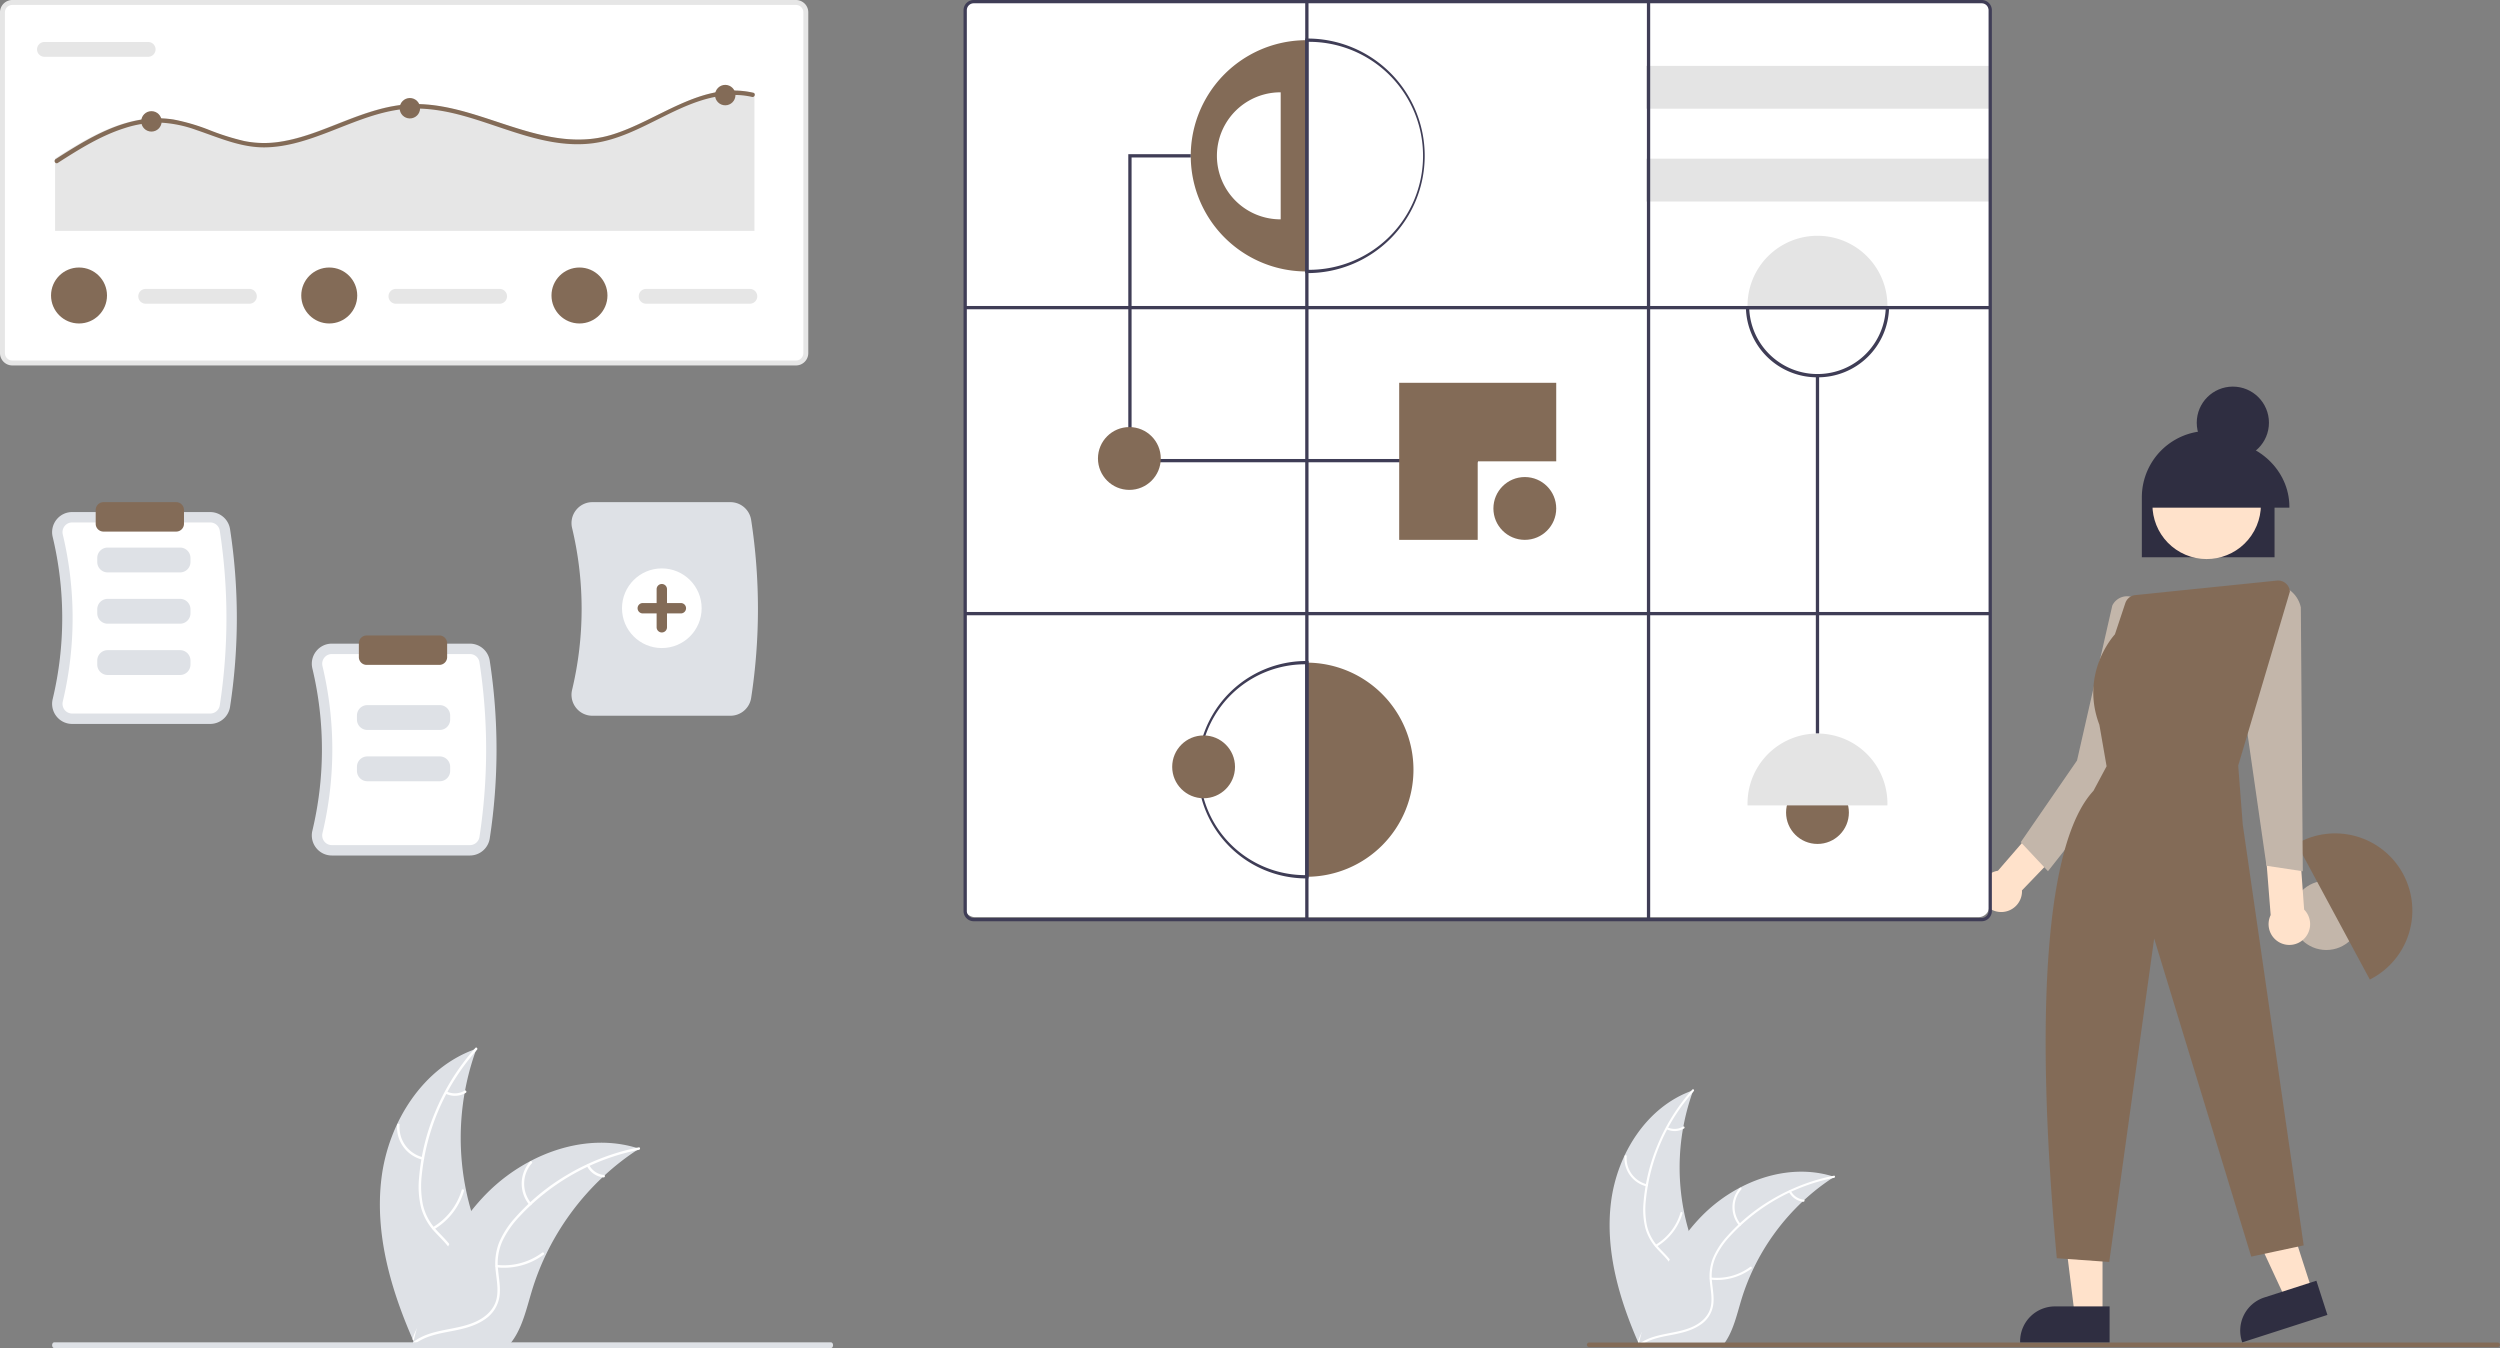 <svg xmlns="http://www.w3.org/2000/svg" width="959.403" height="517.335" viewBox="0 0 959.403 517.335">
  <rect x="0" y="0" width="959.403" height="517.335" fill="#808080" stroke="none"/>
  <g id="Gruppe_76" data-name="Gruppe 76" transform="translate(-2432 -7173)">
    <rect id="Rechteck_101" data-name="Rechteck 101" width="310" height="140" rx="6" transform="translate(2432 7173)" fill="#fff"/>
    <g id="Gruppe_71" data-name="Gruppe 71" transform="translate(13.688 192.707)">
      <g id="Gruppe_68" data-name="Gruppe 68" transform="translate(205.633 -111.107)">
        <path id="Pfad_131" data-name="Pfad 131" d="M637.729,457.445h-52.98a7.957,7.957,0,0,1-6.284-3.046,8.052,8.052,0,0,1-1.508-6.906,133.633,133.633,0,0,0,0-62.064,8.053,8.053,0,0,1,1.508-6.905,7.957,7.957,0,0,1,6.284-3.046h52.98a8.057,8.057,0,0,1,7.928,6.763,224.87,224.87,0,0,1,0,68.441,8.057,8.057,0,0,1-7.928,6.763Z" transform="translate(1855.274 6908.629)" fill="#dee1e6"/>
        <circle id="Ellipse_30" data-name="Ellipse 30" cx="15.281" cy="15.281" r="15.281" transform="translate(2451.379 7309.534)" fill="#fff"/>
        <path id="Pfad_134" data-name="Pfad 134" d="M631.5,430.058h-5.315v-5.315a1.993,1.993,0,0,0-3.986,0v5.315h-5.315a1.993,1.993,0,1,0,0,3.986H622.2v5.315a1.993,1.993,0,1,0,3.986,0v-5.315H631.5a1.993,1.993,0,1,0,0-3.986Z" transform="translate(1842.465 6892.765)" fill="#836b57"/>
      </g>
      <g id="Gruppe_70" data-name="Gruppe 70">
        <path id="Pfad_124" data-name="Pfad 124" d="M646.9,295.28H593.916a7.626,7.626,0,0,1-6.023-2.919h0a7.721,7.721,0,0,1-1.446-6.623,133.965,133.965,0,0,0,0-62.219,7.723,7.723,0,0,1,1.446-6.622,7.626,7.626,0,0,1,6.023-2.919H646.9a7.723,7.723,0,0,1,7.6,6.482,224.543,224.543,0,0,1,0,68.339A7.723,7.723,0,0,1,646.9,295.28Z" transform="translate(1852.085 6962.827)" fill="#dee1e6"/>
        <path id="Pfad_125" data-name="Pfad 125" d="M595.931,219.978a3.663,3.663,0,0,0-2.893,1.4,3.76,3.76,0,0,0-.7,3.225,137.967,137.967,0,0,1,0,64.079,3.758,3.758,0,0,0,.7,3.224h0a3.661,3.661,0,0,0,2.893,1.4h52.981a3.709,3.709,0,0,0,3.66-3.1,220.572,220.572,0,0,0,0-67.128,3.709,3.709,0,0,0-3.66-3.1Z" transform="translate(1850.071 6960.813)" fill="#fff"/>
        <path id="Pfad_126" data-name="Pfad 126" d="M644.084,244.015h-27.8a3.991,3.991,0,0,1-3.986-3.986v-1.558a3.991,3.991,0,0,1,3.986-3.986h27.8a3.991,3.991,0,0,1,3.986,3.986v1.558a3.991,3.991,0,0,1-3.986,3.986Z" transform="translate(1843.337 6955.945)" fill="#dee1e6"/>
        <path id="Pfad_127" data-name="Pfad 127" d="M644.084,273.641h-27.8a3.991,3.991,0,0,1-3.986-3.986V268.1a3.991,3.991,0,0,1,3.986-3.986h27.8a3.991,3.991,0,0,1,3.986,3.986v1.558A3.991,3.991,0,0,1,644.084,273.641Z" transform="translate(1843.337 6946.003)" fill="#dee1e6"/>
        <path id="Pfad_128" data-name="Pfad 128" d="M644.084,303.266h-27.8a3.991,3.991,0,0,1-3.986-3.986v-1.558a3.991,3.991,0,0,1,3.986-3.986h27.8a3.991,3.991,0,0,1,3.986,3.986v1.558A3.991,3.991,0,0,1,644.084,303.266Z" transform="translate(1843.337 6936.061)" fill="#dee1e6"/>
        <path id="Pfad_135" data-name="Pfad 135" d="M642.289,219.545h-27.9a2.993,2.993,0,0,1-2.99-2.99V211.24a2.993,2.993,0,0,1,2.99-2.99h27.9a2.993,2.993,0,0,1,2.99,2.99v5.315a2.993,2.993,0,0,1-2.99,2.99Z" transform="translate(1843.639 6964.75)" fill="#836b57"/>
      </g>
      <g id="Gruppe_69" data-name="Gruppe 69">
        <path id="Pfad_129" data-name="Pfad 129" d="M796.9,371.28H743.916a7.626,7.626,0,0,1-6.023-2.919h0a7.721,7.721,0,0,1-1.446-6.623,133.964,133.964,0,0,0,0-62.219,7.723,7.723,0,0,1,1.446-6.622,7.625,7.625,0,0,1,6.023-2.919H796.9a7.723,7.723,0,0,1,7.6,6.481,224.541,224.541,0,0,1,0,68.34A7.723,7.723,0,0,1,796.9,371.28Z" transform="translate(1801.746 6937.322)" fill="#dee1e6"/>
        <path id="Pfad_130" data-name="Pfad 130" d="M745.931,295.978a3.663,3.663,0,0,0-2.893,1.4,3.76,3.76,0,0,0-.7,3.225,137.967,137.967,0,0,1,0,64.079,3.758,3.758,0,0,0,.7,3.224h0a3.662,3.662,0,0,0,2.893,1.4h52.981a3.709,3.709,0,0,0,3.66-3.1,220.572,220.572,0,0,0,0-67.128,3.709,3.709,0,0,0-3.66-3.1Z" transform="translate(1799.731 6935.309)" fill="#fff"/>
        <path id="Pfad_132" data-name="Pfad 132" d="M794.084,335.015h-27.8a3.991,3.991,0,0,1-3.986-3.986v-1.558a3.991,3.991,0,0,1,3.986-3.986h27.8a3.991,3.991,0,0,1,3.986,3.986v1.558a3.991,3.991,0,0,1-3.986,3.986Z" transform="translate(1792.997 6925.406)" fill="#dee1e6"/>
        <path id="Pfad_133" data-name="Pfad 133" d="M794.084,364.641h-27.8a3.991,3.991,0,0,1-3.986-3.986V359.1a3.991,3.991,0,0,1,3.986-3.986h27.8a3.991,3.991,0,0,1,3.986,3.986v1.558a3.991,3.991,0,0,1-3.986,3.986Z" transform="translate(1792.997 6915.464)" fill="#dee1e6"/>
        <path id="Pfad_136" data-name="Pfad 136" d="M794.289,296.545h-27.9a2.993,2.993,0,0,1-2.99-2.99V288.24a2.993,2.993,0,0,1,2.99-2.99h27.9a2.993,2.993,0,0,1,2.99,2.99v5.315A2.993,2.993,0,0,1,794.289,296.545Z" transform="translate(1792.629 6938.909)" fill="#836b57"/>
      </g>
    </g>
    <g id="Gruppe_74" data-name="Gruppe 74" transform="translate(609 659.279)">
      <g id="Gruppe_44" data-name="Gruppe 44" transform="translate(2440.71 6931.722)">
        <path id="Pfad_52" data-name="Pfad 52" d="M333.7,623.972c2.313-18.6,13.841-36.929,31.582-42.983a86.365,86.365,0,0,0,0,59.3c2.726,7.374,6.526,15.291,3.962,22.723-1.6,4.624-5.5,8.162-9.861,10.374s-9.2,3.266-13.986,4.3l-.941.778C336.874,661.32,331.392,642.574,333.7,623.972Z" transform="translate(-333.17 -580.595)" fill="#dee1e6"/>
        <path id="Pfad_53" data-name="Pfad 53" d="M366.017,581.321a73.819,73.819,0,0,0-18.351,41.545,31.789,31.789,0,0,0,.362,9.953,18.232,18.232,0,0,0,4.535,8.456c2.044,2.246,4.395,4.306,5.857,7.009a11.163,11.163,0,0,1,.545,9.114c-1.291,3.7-3.836,6.722-6.427,9.587-2.877,3.181-5.916,6.44-7.139,10.658-.148.511-.932.251-.784-.259,2.128-7.338,9.251-11.506,12.648-18.115,1.585-3.084,2.25-6.664.764-9.92-1.3-2.847-3.722-4.973-5.811-7.229a19.456,19.456,0,0,1-4.742-8.1,29.387,29.387,0,0,1-.743-9.9,71.617,71.617,0,0,1,5.23-21.764A75.127,75.127,0,0,1,365.471,580.7c.353-.4.9.227.547.62Z" transform="translate(-333.725 -580.575)" fill="#fff"/>
        <path id="Pfad_54" data-name="Pfad 54" d="M347.625,619.158a11.075,11.075,0,0,1-8.43-11.6c.042-.53.867-.489.825.041a10.255,10.255,0,0,0,7.864,10.776C348.4,618.5,348.139,619.28,347.625,619.158Z" transform="translate(-333.461 -581.866)" fill="#fff"/>
        <path id="Pfad_55" data-name="Pfad 55" d="M351.711,642.678a21.346,21.346,0,0,0,9.532-12.294c.15-.511.934-.251.785.259a22.2,22.2,0,0,1-9.945,12.773c-.458.272-.827-.468-.372-.738Z" transform="translate(-334.06 -582.979)" fill="#fff"/>
        <path id="Pfad_56" data-name="Pfad 56" d="M356.516,595.926a6.269,6.269,0,0,0,5.941-.3c.454-.277.823.462.372.738a7.025,7.025,0,0,1-6.572.348.427.427,0,0,1-.263-.522A.415.415,0,0,1,356.516,595.926Z" transform="translate(-334.277 -581.302)" fill="#fff"/>
        <path id="Pfad_57" data-name="Pfad 57" d="M419.917,615.808c-.279.181-.558.363-.837.551a82.56,82.56,0,0,0-10.556,8.242c-.258.23-.516.467-.767.7a87.037,87.037,0,0,0-18.9,25.875,84.524,84.524,0,0,0-4.63,11.979c-1.708,5.669-3.11,11.951-6.492,16.588a14.5,14.5,0,0,1-1.13,1.395H346.042c-.069-.035-.139-.063-.209-.1l-1.22.056c.049-.216.1-.439.154-.655.028-.125.063-.251.091-.376.021-.084.042-.167.056-.244.007-.028.014-.056.021-.077.014-.077.035-.146.049-.216q.46-1.872.948-3.744c0-.007,0-.007.007-.014A124.282,124.282,0,0,1,356.4,648.314c.14-.258.279-.523.432-.781a80.662,80.662,0,0,1,7.245-10.989,71.315,71.315,0,0,1,4.748-5.432A59.3,59.3,0,0,1,383.659,620c10.961-5.787,23.651-8,35.365-4.469C419.324,615.62,419.617,615.71,419.917,615.808Z" transform="translate(-333.725 -582.189)" fill="#dee1e6"/>
        <path id="Pfad_58" data-name="Pfad 58" d="M419.855,616.274A73.819,73.819,0,0,0,380.19,638.4a31.789,31.789,0,0,0-5.7,8.165,18.233,18.233,0,0,0-1.471,9.482c.28,3.023.916,6.084.456,9.123a11.164,11.164,0,0,1-5.052,7.605c-3.261,2.179-7.11,3.057-10.9,3.785-4.212.808-8.6,1.581-12.117,4.212-.426.319-.9-.361-.47-.679,6.117-4.578,14.314-3.617,21.005-6.849,3.122-1.508,5.809-3.966,6.583-7.46.676-3.055.023-6.212-.287-9.271a19.455,19.455,0,0,1,1.093-9.325,29.388,29.388,0,0,1,5.369-8.354,71.617,71.617,0,0,1,17.28-14.228,75.128,75.128,0,0,1,23.82-9.152c.52-.1.58.721.063.824Z" transform="translate(-333.733 -582.267)" fill="#fff"/>
        <path id="Pfad_59" data-name="Pfad 59" d="M385.22,634.774a11.075,11.075,0,0,1,.254-14.339c.353-.4.987.131.634.53A10.255,10.255,0,0,0,385.9,634.3C386.238,634.713,385.557,635.181,385.22,634.774Z" transform="translate(-335.574 -582.503)" fill="#fff"/>
        <path id="Pfad_60" data-name="Pfad 60" d="M374.071,656.311a21.347,21.347,0,0,0,15.013-4.077c.427-.317.9.362.47.679a22.2,22.2,0,0,1-15.631,4.211c-.529-.059-.379-.871.148-.813Z" transform="translate(-335.132 -584.049)" fill="#fff"/>
        <path id="Pfad_61" data-name="Pfad 61" d="M406.43,621.592a6.269,6.269,0,0,0,4.925,3.336c.53.052.379.865-.148.813a7.025,7.025,0,0,1-5.457-3.678.427.427,0,0,1,.1-.575.415.415,0,0,1,.575.1Z" transform="translate(-336.876 -582.557)" fill="#fff"/>
      </g>
      <path id="Pfad_200" data-name="Pfad 200" d="M483.207,706.748H134.633a.875.875,0,1,1,0-1.748H483.207a.875.875,0,1,1,0,1.748Z" transform="translate(2298.281 6323.926)" fill="#836b57"/>
    </g>
    <path id="Pfad_222" data-name="Pfad 222" d="M679.208,706.86h-10.65l-5.067-41.078h15.718Z" transform="translate(2559.661 6970.966)" fill="#ffe2cb"/>
    <path id="Pfad_223" data-name="Pfad 223" d="M822.551,812.564h-34.34v-.434a13.366,13.366,0,0,1,13.365-13.366h20.976Z" transform="translate(2419.034 6875.585)" fill="#2f2e41"/>
    <path id="Pfad_224" data-name="Pfad 224" d="M789.693,694.513l-10.137,3.266-17.421-37.545,14.961-4.821Z" transform="translate(2529.727 6974.112)" fill="#ffe2cb"/>
    <path id="Pfad_225" data-name="Pfad 225" d="M942.934,797.735l-32.685,10.531-.133-.413a13.367,13.367,0,0,1,8.622-16.821h0L938.7,784.6Z" transform="translate(2382.238 6879.883)" fill="#2f2e41"/>
    <circle id="Ellipse_49" data-name="Ellipse 49" cx="13.298" cy="13.298" r="13.298" transform="translate(3311.45 7510.977)" fill="#c3b6aa"/>
    <path id="Pfad_226" data-name="Pfad 226" d="M969.362,593.876c-.239.129-.476.25-.714.371L940.57,542.114c.231-.132.463-.263.7-.392a29.619,29.619,0,1,1,28.089,52.155Z" transform="translate(2372.8 6954.662)" fill="#836b57"/>
    <path id="Pfad_227" data-name="Pfad 227" d="M936.636,548.482l-3.924-54.448.746-18.173-15.3,3.4,5.634,71.345a7.972,7.972,0,1,0,12.84-2.127Z" transform="translate(2379.6 6973.571)" fill="#ffe2cb"/>
    <path id="Pfad_228" data-name="Pfad 228" d="M821.351,499.795l-.973-18.243-9.817-7.976-1.356,17.534-36.139,41.782a7.972,7.972,0,1,0,9.233,7.868c0-.107-.012-.212-.016-.318Z" transform="translate(2425.666 6974.265)" fill="#ffe2cb"/>
    <path id="Pfad_229" data-name="Pfad 229" d="M829.849,473.907,799.005,513.03l-10.448-11.145L810.15,470.54l13.529-59.431a6.272,6.272,0,0,1,3.664-3.266,6.175,6.175,0,0,1,4.82.346l.175.089Z" transform="translate(2418.929 6994.313)" fill="#c3b6aa"/>
    <path id="Pfad_230" data-name="Pfad 230" d="M919.676,508.993l-9.8-68.1.016-.063,10.062-39.555.943-.11a10.985,10.985,0,0,1,11.962,8.7l.746,101.225Z" transform="translate(2382.114 6996.259)" fill="#c3b6aa"/>
    <path id="Pfad_231" data-name="Pfad 231" d="M906.2,364.9H855.273V341.891a25.462,25.462,0,1,1,50.924,0Z" transform="translate(2398.684 7021.951)" fill="#2f2e41"/>
    <circle id="Ellipse_50" data-name="Ellipse 50" cx="20.812" cy="20.812" r="20.812" transform="translate(3250.587 7375.011) rotate(-61.337)" fill="#ffe2cb"/>
    <circle id="Ellipse_51" data-name="Ellipse 51" cx="13.854" cy="13.854" r="13.854" transform="translate(3275.026 7321.364)" fill="#2f2e41"/>
    <path id="Pfad_232" data-name="Pfad 232" d="M912.96,347.483H858.8v-.307c0-14.04,12.149-25.462,27.082-25.462s27.082,11.422,27.082,25.462Z" transform="translate(2397.615 7020.348)" fill="#2f2e41"/>
    <path id="Pfad_233" data-name="Pfad 233" d="M826.675,660.353l-20.123-1.437-.027-.295c-8.819-96.272-3.815-159.857,14.087-179.057l5.051-9.449-2.766-15.9c-7.386-19.454,5.019-33.685,5.957-34.719l4-12a4.535,4.535,0,0,1,3.834-3.073l54.341-5.557.035.347-.035-.347A4.528,4.528,0,0,1,896,403.03l0,.064-.018.062-19.809,66.707,1.736,22.573L901.3,653.985,881.162,658.3l-.093-.306L843.916,536.216Z" transform="translate(2414.767 6996.942)" fill="#836b57"/>
    <path id="Pfad_234" data-name="Pfad 234" d="M537.267,431.147H152.161a4.108,4.108,0,0,1-4.1-4.1V83.6a4.108,4.108,0,0,1,4.1-4.1H537.267a4.108,4.108,0,0,1,4.1,4.1V427.043a4.108,4.108,0,0,1-4.1,4.1Z" transform="translate(2654.029 7093.815)" fill="#fff"/>
    <path id="Pfad_235" data-name="Pfad 235" d="M330.229,103.431v88.754h-.181a44.377,44.377,0,1,1,0-88.754Z" transform="translate(2603.294 7084.993)" fill="#836b57"/>
    <path id="Pfad_236" data-name="Pfad 236" d="M326.051,135.116v48.748h-.1a24.374,24.374,0,1,1,0-48.748Z" transform="translate(2597.429 7073.312)" fill="#fff"/>
    <path id="Pfad_237" data-name="Pfad 237" d="M234.237,211.955H100.146V93.723h23.97v1.263H101.409V210.693H234.237Z" transform="translate(2764.849 7138.447)" fill="#3f3d56"/>
    <circle id="Ellipse_52" data-name="Ellipse 52" cx="12.053" cy="12.053" r="12.053" transform="translate(3005.112 7356.071)" fill="#836b57"/>
    <circle id="Ellipse_53" data-name="Ellipse 53" cx="12.053" cy="12.053" r="12.053" transform="translate(3117.425 7472.766)" fill="#836b57"/>
    <circle id="Ellipse_54" data-name="Ellipse 54" cx="12.053" cy="12.053" r="12.053" transform="translate(2853.354 7336.896)" fill="#836b57"/>
    <path id="Pfad_238" data-name="Pfad 238" d="M294.946,262.837h30.132V232.705H264.813V292.97h30.133Z" transform="translate(2704.14 7087.207)" fill="#836b57"/>
    <rect id="Rechteck_94" data-name="Rechteck 94" width="132.036" height="16.436" transform="translate(3063.734 7198.285)" fill="#e4e4e4"/>
    <rect id="Rechteck_95" data-name="Rechteck 95" width="132.036" height="16.436" transform="translate(3063.734 7233.896)" fill="#e4e4e4"/>
    <path id="Pfad_239" data-name="Pfad 239" d="M677.806,249.166c0,.247-.005.488-.011.729H624.126c-.006-.241-.011-.482-.011-.729a26.845,26.845,0,1,1,53.691,0Z" transform="translate(2478.517 7041.161)" fill="#e4e4e4"/>
    <path id="Pfad_240" data-name="Pfad 240" d="M677.806,551.744c0,.247-.005.488-.011.729H624.126c-.006-.241-.011-.482-.011-.729a26.845,26.845,0,0,1,53.691,0Z" transform="translate(2478.517 6929.607)" fill="#e4e4e4"/>
    <rect id="Rechteck_96" data-name="Rechteck 96" width="1.263" height="137.264" transform="translate(3128.846 7317.172)" fill="#3f3d56"/>
    <path id="Pfad_241" data-name="Pfad 241" d="M397.159,522.885a41.091,41.091,0,0,1-40.908,41.09v-82.18A41.091,41.091,0,0,1,397.159,522.885Z" transform="translate(2577.273 6945.499)" fill="#836b57"/>
    <path id="Pfad_242" data-name="Pfad 242" d="M538.269,432.541H151.476a3.923,3.923,0,0,1-3.918-3.919V82.919A3.923,3.923,0,0,1,151.476,79H538.269a3.923,3.923,0,0,1,3.919,3.919v345.7A3.923,3.923,0,0,1,538.269,432.541ZM151.476,80.263a2.659,2.659,0,0,0-2.656,2.656v345.7a2.659,2.659,0,0,0,2.656,2.656H538.269a2.659,2.659,0,0,0,2.656-2.656V82.919a2.659,2.659,0,0,0-2.656-2.656Z" transform="translate(2654.213 7094)" fill="#3f3d56"/>
    <path id="Pfad_243" data-name="Pfad 243" d="M355.25,192.449V102.427l.634,0a45.009,45.009,0,1,1,0,90.017Zm1.263-88.75v87.478a43.743,43.743,0,1,0,0-87.485Z" transform="translate(2577.642 7085.363)" fill="#3f3d56"/>
    <path id="Pfad_244" data-name="Pfad 244" d="M332.411,564.237H331.6a41.721,41.721,0,0,1,0-83.443h.812Zm-1.263-82.177a40.457,40.457,0,1,0,0,80.915Z" transform="translate(2601.743 6945.867)" fill="#3f3d56"/>
    <path id="Pfad_245" data-name="Pfad 245" d="M650.588,292.376a27.326,27.326,0,0,1-27.465-26.731l-.017-.648h54.966l-.017.648A27.326,27.326,0,0,1,650.588,292.376ZM624.41,266.26a26.214,26.214,0,0,0,52.357,0Z" transform="translate(2478.889 7025.427)" fill="#3f3d56"/>
    <rect id="Rechteck_97" data-name="Rechteck 97" width="393.368" height="1.263" transform="translate(2802.402 7407.852)" fill="#3f3d56"/>
    <rect id="Rechteck_98" data-name="Rechteck 98" width="393.368" height="1.263" transform="translate(2802.402 7290.424)" fill="#3f3d56"/>
    <rect id="Rechteck_99" data-name="Rechteck 99" width="1.263" height="352.278" transform="translate(3064.016 7173.631)" fill="#3f3d56"/>
    <rect id="Rechteck_100" data-name="Rechteck 100" width="1.263" height="352.278" transform="translate(2932.891 7173.631)" fill="#3f3d56"/>
    <circle id="Ellipse_55" data-name="Ellipse 55" cx="12.053" cy="12.053" r="12.053" transform="translate(2881.843 7455.234)" fill="#836b57"/>
    <path id="Pfad_41" data-name="Pfad 41" d="M826.2,558.366H525.488a4.743,4.743,0,0,1-4.738-4.738V422.854a4.743,4.743,0,0,1,4.738-4.738H826.2a4.743,4.743,0,0,1,4.738,4.738V553.628A4.743,4.743,0,0,1,826.2,558.366ZM525.488,420.012a2.846,2.846,0,0,0-2.843,2.843V553.628a2.846,2.846,0,0,0,2.843,2.843H826.2a2.846,2.846,0,0,0,2.843-2.843V422.854a2.846,2.846,0,0,0-2.843-2.843Z" transform="translate(1911.25 6754.884)" fill="#e6e6e6"/>
    <path id="Pfad_42" data-name="Pfad 42" d="M546.093,443.616a2.843,2.843,0,0,0,0,5.686h39.8a2.843,2.843,0,1,0,0-5.686Z" transform="translate(1902.965 6745.493)" fill="#e6e6e6"/>
    <path id="Pfad_43" data-name="Pfad 43" d="M822.6,474.25v52.72H554.21V499.212c1.859-1.193,3.728-2.381,5.615-3.53,8.057-4.931,16.682-9.542,26.081-11.251a39.371,39.371,0,0,1,13.464-.168,76.839,76.839,0,0,1,13.7,4.034,93.562,93.562,0,0,0,13.436,4.214,39.343,39.343,0,0,0,13.627.269c8.63-1.294,16.738-4.763,24.812-7.9,8.125-3.155,16.5-6.135,25.289-6.528,8.681-.392,17.254,1.659,25.491,4.2,16.794,5.183,33.942,12.87,51.724,7.6,18.057-5.345,34.666-20.776,54.677-16.2a.754.754,0,0,1,.472.3Z" transform="translate(1898.929 6734.631)" fill="#e6e6e6"/>
    <path id="Pfad_44" data-name="Pfad 44" d="M822.486,475.169a.81.81,0,0,1-.919.4,29.922,29.922,0,0,0-7.273-.751c-19.684.347-34.818,16.193-54.064,18.563-17.353,2.135-33.686-6.3-50-10.713-8.478-2.292-17.218-3.508-25.943-1.95-8.657,1.541-16.781,5.082-24.939,8.225-7.856,3.026-16.019,5.838-24.525,5.979-9.352.157-17.773-3.7-26.447-6.634a47.089,47.089,0,0,0-13.918-2.858,42.1,42.1,0,0,0-13.716,2.124c-9.217,2.93-17.521,8.152-25.606,13.341a.719.719,0,0,1-.476.129.868.868,0,0,1-.37-1.58l.37-.235c1.855-1.193,3.72-2.381,5.6-3.53,8.04-4.931,16.647-9.542,26.026-11.251a39.208,39.208,0,0,1,13.436-.168A76.554,76.554,0,0,1,613.4,488.3a93.228,93.228,0,0,0,13.408,4.214,39.177,39.177,0,0,0,13.6.269c8.612-1.294,16.7-4.763,24.76-7.9,8.108-3.155,16.462-6.135,25.236-6.528,8.662-.392,17.218,1.659,25.438,4.2,16.759,5.183,33.871,12.87,51.616,7.6,18.02-5.345,34.594-20.776,54.563-16.2a.751.751,0,0,1,.471.3A.863.863,0,0,1,822.486,475.169Z" transform="translate(1899.041 6734.631)" fill="#836b57"/>
    <circle id="Ellipse_18" data-name="Ellipse 18" cx="3.922" cy="3.922" r="3.922" transform="translate(2486.197 7215.655)" fill="#836b57"/>
    <circle id="Ellipse_19" data-name="Ellipse 19" cx="3.922" cy="3.922" r="3.922" transform="translate(2585.372 7210.612)" fill="#836b57"/>
    <circle id="Ellipse_20" data-name="Ellipse 20" cx="3.922" cy="3.922" r="3.922" transform="translate(2706.399 7205.569)" fill="#836b57"/>
    <path id="Pfad_45" data-name="Pfad 45" d="M607.593,593.616a2.843,2.843,0,0,0,0,5.686h39.8a2.843,2.843,0,1,0,0-5.686Z" transform="translate(1880.317 6690.257)" fill="#e6e6e6"/>
    <circle id="Ellipse_21" data-name="Ellipse 21" cx="10.74" cy="10.74" r="10.74" transform="translate(2451.584 7275.66)" fill="#836b57"/>
    <path id="Pfad_46" data-name="Pfad 46" d="M759.593,593.616a2.843,2.843,0,0,0,0,5.686h39.8a2.843,2.843,0,1,0,0-5.686Z" transform="translate(1824.344 6690.257)" fill="#e6e6e6"/>
    <circle id="Ellipse_22" data-name="Ellipse 22" cx="10.74" cy="10.74" r="10.74" transform="translate(2547.611 7275.66)" fill="#836b57"/>
    <path id="Pfad_47" data-name="Pfad 47" d="M911.593,593.616a2.843,2.843,0,0,0,0,5.686h39.8a2.843,2.843,0,1,0,0-5.686Z" transform="translate(1768.371 6690.257)" fill="#e6e6e6"/>
    <circle id="Ellipse_23" data-name="Ellipse 23" cx="10.74" cy="10.74" r="10.74" transform="translate(2643.638 7275.66)" fill="#836b57"/>
    <g id="Gruppe_72" data-name="Gruppe 72" transform="translate(20 2715.811)">
      <path id="Pfad_52-2" data-name="Pfad 52" d="M333.788,630.611c2.671-21.475,15.979-42.634,36.46-49.622a99.7,99.7,0,0,0,0,68.454c3.147,8.513,7.534,17.653,4.573,26.233-1.842,5.338-6.348,9.423-11.384,11.977s-10.627,3.771-16.147,4.964l-1.086.9C337.446,673.728,331.117,652.086,333.788,630.611Z" transform="translate(2224.614 4278.655)" fill="#dee1e6"/>
      <path id="Pfad_53-2" data-name="Pfad 53" d="M369.326,581.436A85.221,85.221,0,0,0,348.14,629.4a36.7,36.7,0,0,0,.417,11.491,21.048,21.048,0,0,0,5.235,9.763c2.36,2.592,5.073,4.971,6.762,8.092a12.888,12.888,0,0,1,.63,10.521c-1.491,4.275-4.428,7.76-7.42,11.068-3.321,3.673-6.829,7.435-8.241,12.3-.171.59-1.076.29-.906-.3,2.456-8.471,10.68-13.283,14.6-20.913,1.83-3.56,2.6-7.694.883-11.452-1.5-3.286-4.3-5.742-6.708-8.346a22.461,22.461,0,0,1-5.474-9.355,33.926,33.926,0,0,1-.858-11.432,82.68,82.68,0,0,1,6.038-25.126,86.731,86.731,0,0,1,15.6-24.993c.408-.457,1.036.262.631.715Z" transform="translate(2225.739 4278.614)" fill="#fff"/>
      <path id="Pfad_54-2" data-name="Pfad 54" d="M348.932,621.008a12.786,12.786,0,0,1-9.733-13.394c.049-.612,1-.565.953.048a11.839,11.839,0,0,0,9.079,12.44C349.828,620.244,349.526,621.149,348.932,621.008Z" transform="translate(2225.204 4281.233)" fill="#fff"/>
      <path id="Pfad_55-2" data-name="Pfad 55" d="M351.743,644.62a24.644,24.644,0,0,0,11-14.193c.173-.589,1.079-.29.906.3a25.633,25.633,0,0,1-11.482,14.746c-.529.314-.955-.54-.429-.852Z" transform="translate(2226.418 4283.49)" fill="#fff"/>
      <path id="Pfad_56-2" data-name="Pfad 56" d="M356.6,595.982a7.237,7.237,0,0,0,6.859-.348c.525-.32.95.534.429.852a8.11,8.11,0,0,1-7.587.4.493.493,0,0,1-.3-.6.479.479,0,0,1,.6-.3Z" transform="translate(2226.859 4280.09)" fill="#fff"/>
      <path id="Pfad_57-2" data-name="Pfad 57" d="M431.549,616.113c-.322.209-.644.419-.966.636a95.318,95.318,0,0,0-12.187,9.515c-.3.266-.6.539-.886.813a100.48,100.48,0,0,0-21.822,29.872,97.582,97.582,0,0,0-5.345,13.829c-1.972,6.544-3.59,13.8-7.494,19.15a16.737,16.737,0,0,1-1.3,1.61H346.263c-.08-.04-.161-.073-.241-.113l-1.409.064c.057-.25.121-.507.177-.757.032-.145.072-.29.1-.435.024-.1.048-.193.064-.282.008-.032.016-.064.024-.089.016-.089.04-.169.057-.25q.531-2.161,1.095-4.323c0-.008,0-.008.008-.016a143.478,143.478,0,0,1,12.074-31.7c.161-.3.322-.6.5-.9a93.121,93.121,0,0,1,8.364-12.686,82.322,82.322,0,0,1,5.482-6.271,68.453,68.453,0,0,1,17.129-12.831c12.654-6.681,27.3-9.241,40.828-5.16C430.864,615.9,431.2,616,431.549,616.113Z" transform="translate(2225.74 4281.888)" fill="#dee1e6"/>
      <path id="Pfad_58-2" data-name="Pfad 58" d="M431.454,616.4a85.221,85.221,0,0,0-45.792,25.54,36.7,36.7,0,0,0-6.585,9.426,21.049,21.049,0,0,0-1.7,10.947c.323,3.491,1.058,7.024.527,10.532a12.888,12.888,0,0,1-5.832,8.78c-3.764,2.516-8.208,3.53-12.588,4.37-4.863.933-9.929,1.825-13.988,4.862-.492.368-1.034-.417-.543-.784,7.062-5.285,16.525-4.176,24.25-7.907,3.6-1.741,6.707-4.579,7.6-8.612.781-3.527.026-7.171-.331-10.7a22.46,22.46,0,0,1,1.261-10.766,33.928,33.928,0,0,1,6.2-9.644,82.678,82.678,0,0,1,19.949-16.426,86.732,86.732,0,0,1,27.5-10.566c.6-.119.67.833.073.951Z" transform="translate(2225.755 4282.046)" fill="#fff"/>
      <path id="Pfad_59-2" data-name="Pfad 59" d="M385.607,637.011a12.786,12.786,0,0,1,.293-16.554c.407-.459,1.14.152.732.612a11.839,11.839,0,0,0-.241,15.4c.391.473-.395,1.013-.784.543Z" transform="translate(2229.49 4282.524)" fill="#fff"/>
      <path id="Pfad_60-2" data-name="Pfad 60" d="M374.145,656.954a24.644,24.644,0,0,0,17.332-4.706c.493-.366,1.036.418.543.784a25.633,25.633,0,0,1-18.045,4.861c-.611-.068-.437-1.006.17-.938Z" transform="translate(2228.593 4285.66)" fill="#fff"/>
      <path id="Pfad_61-2" data-name="Pfad 61" d="M406.545,621.619a7.238,7.238,0,0,0,5.686,3.851c.612.06.437,1-.17.938a8.11,8.11,0,0,1-6.3-4.247.493.493,0,0,1,.12-.664.479.479,0,0,1,.664.12Z" transform="translate(2231.535 4282.634)" fill="#fff"/>
      <path id="Pfad_122" data-name="Pfad 122" d="M407.415,685.771H109.283c-.432,0-.783-.492-.783-1.1s.35-1.1.783-1.1H407.415c.432,0,.783.492.783,1.1S407.848,685.771,407.415,685.771Z" transform="translate(2323.5 4288.752)" fill="#dee1e6"/>
    </g>
  </g>
</svg>
